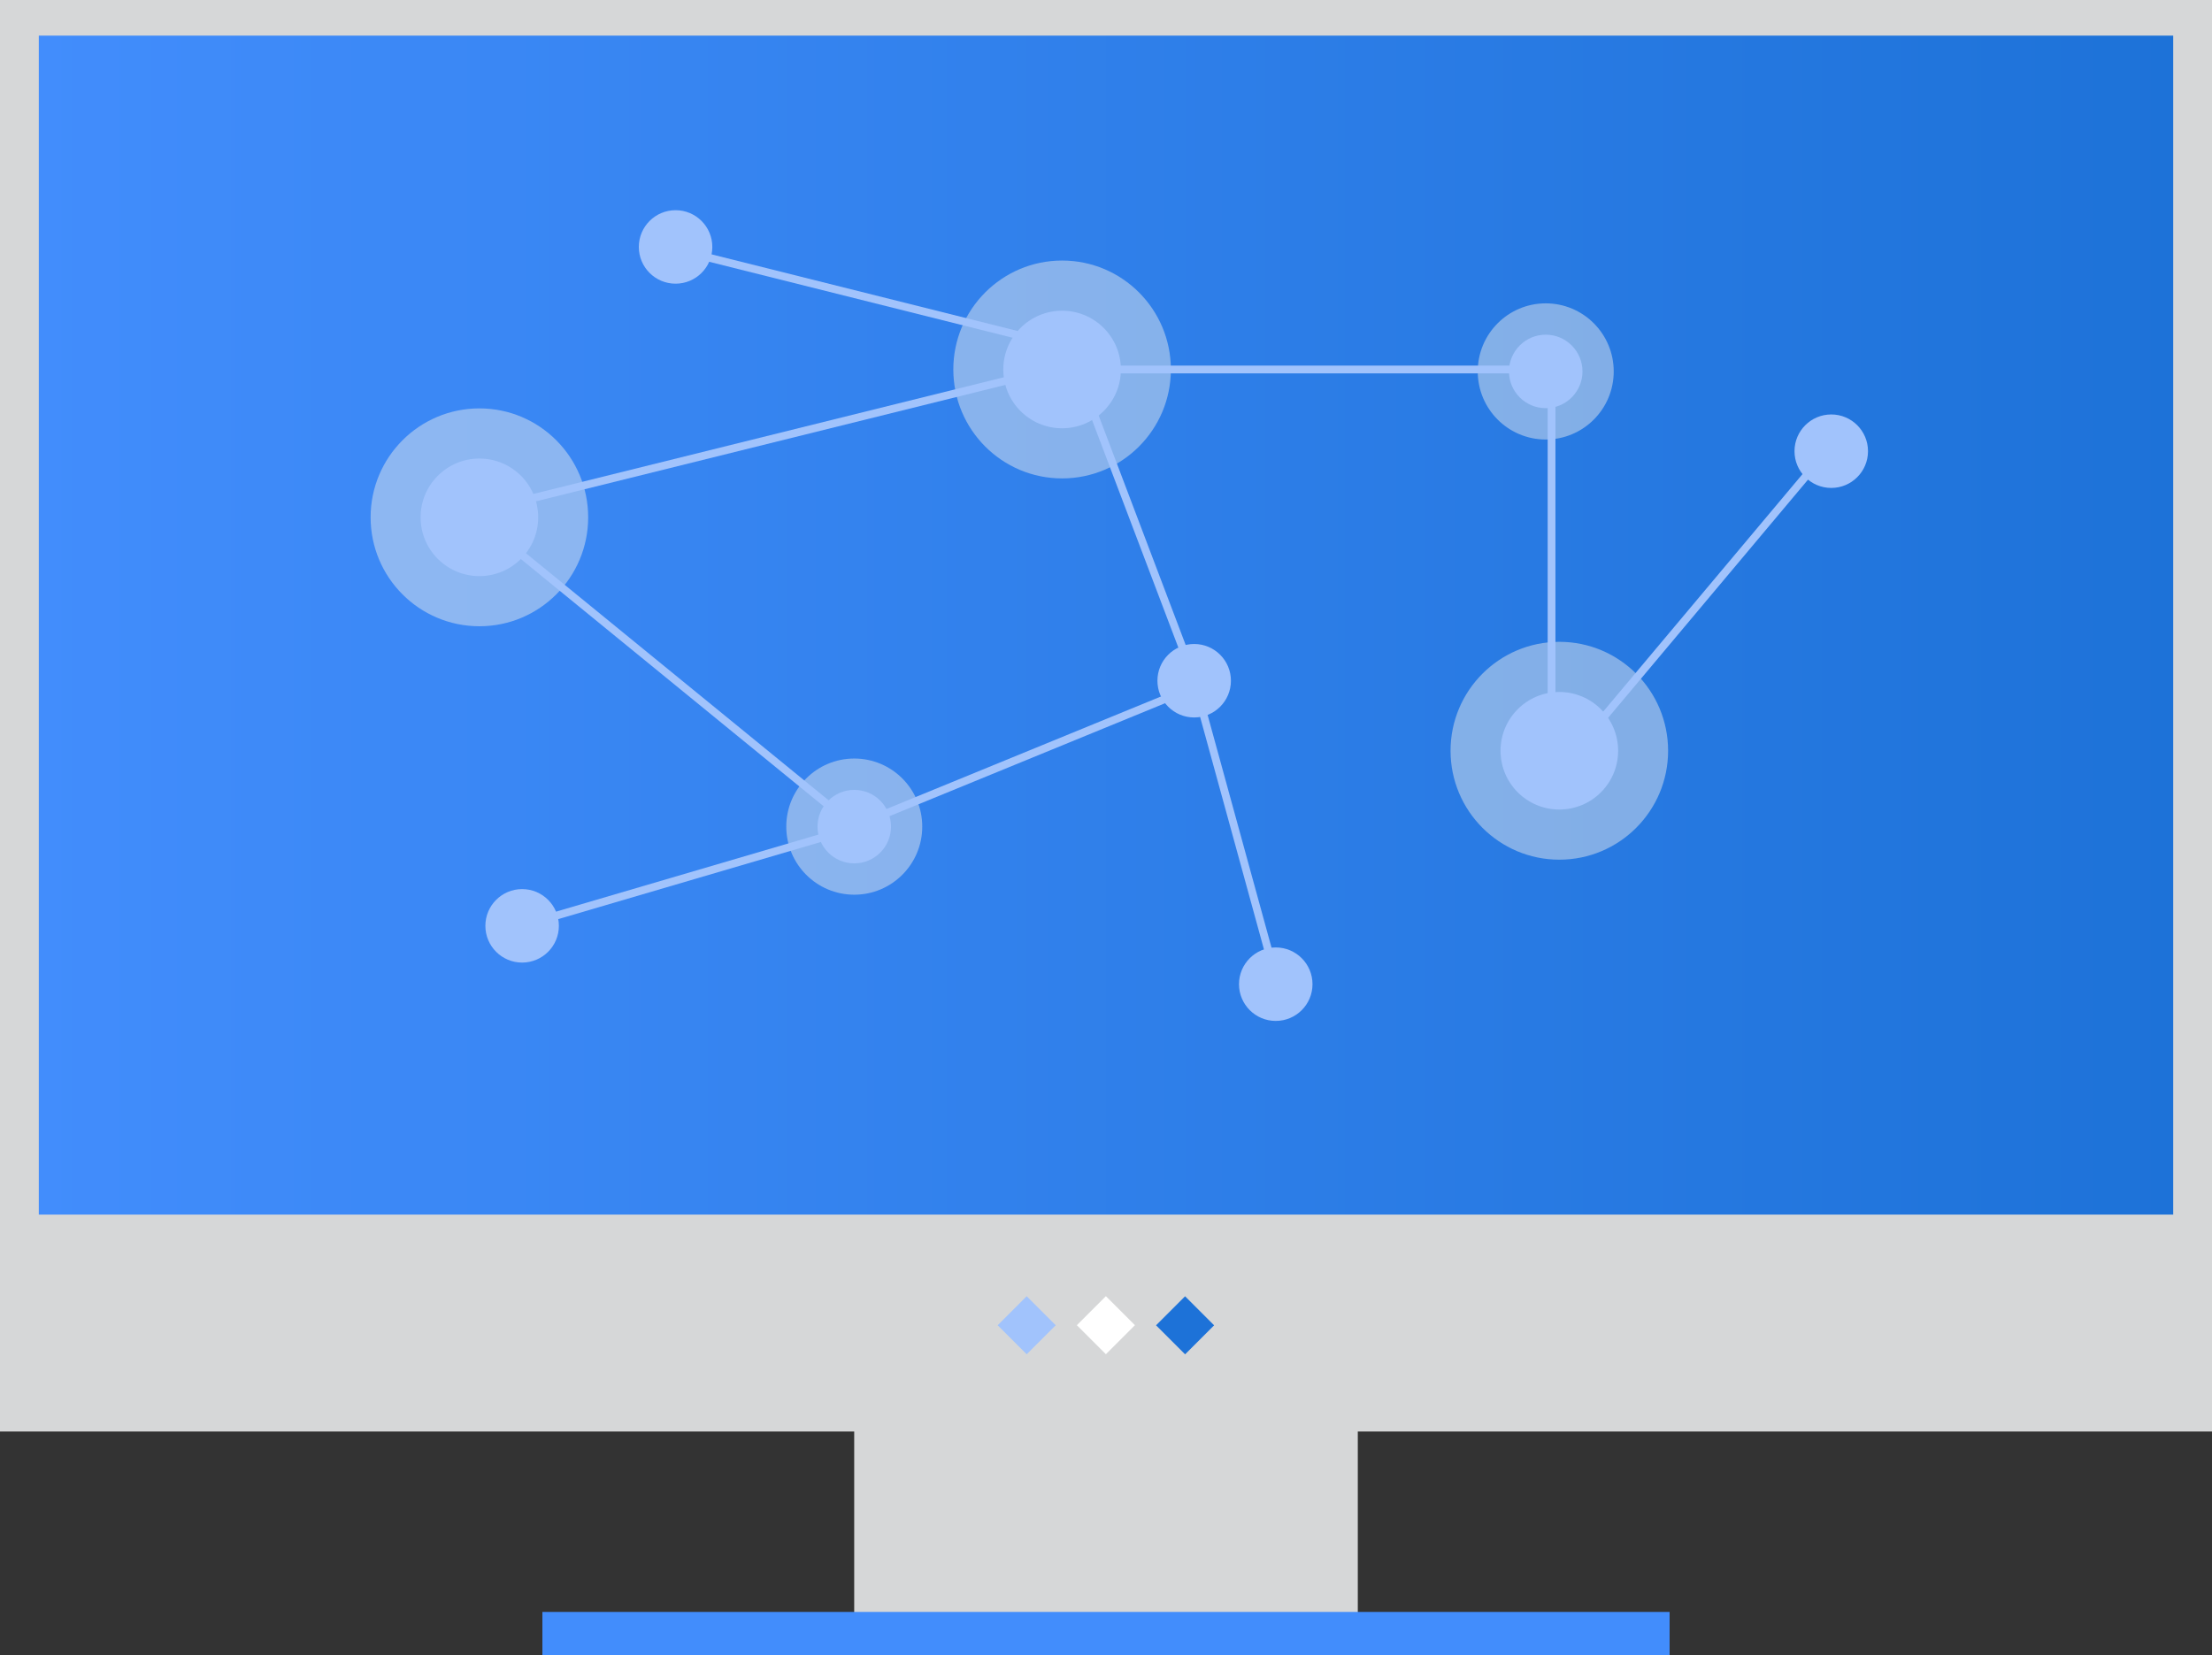 <svg xmlns="http://www.w3.org/2000/svg" xmlns:xlink="http://www.w3.org/1999/xlink" width="189" height="141.467" viewBox="0 0 189 141.467"><rect x="0" y="0" width="189" height="141.467" fill="#333333" stroke="none"/><defs><linearGradient id="a" x1="-49.781" y1="-49.895" x2="-44.19" y2="-49.895" gradientUnits="objectBoundingBox"><stop offset="0" stop-color="#eee"/><stop offset="1" stop-color="#d6d7d8"/></linearGradient><linearGradient id="b" y1="0.5" x2="1" y2="0.5" gradientUnits="objectBoundingBox"><stop offset="0" stop-color="#428dfc"/><stop offset="1" stop-color="#1d72d8"/></linearGradient><clipPath id="c"><rect width="127.941" height="69.301" fill="none"/></clipPath></defs><rect width="43.028" height="47.837" transform="translate(72.986 91.471)" fill="#d6d7d8"/><rect width="96.312" height="3.7" transform="translate(46.344 137.766)" fill="#428dfc"/><rect width="189" height="122.347" fill="url(#a)"/><rect width="182.369" height="100.761" transform="translate(3.316 3.045)" fill="url(#b)"/><g transform="translate(85.242 110.779)"><rect width="3.508" height="3.508" transform="translate(0 2.486) rotate(-45.007)" fill="#a1c3fc"/><rect width="3.508" height="3.508" transform="translate(6.768 2.481) rotate(-45.007)" fill="#fff"/><rect width="3.508" height="3.508" transform="translate(13.535 2.491) rotate(-45.007)" fill="#1d72d8"/></g><g transform="translate(31.667 17.959)"><g clip-path="url(#c)"><g transform="translate(0 0.006)"><ellipse cx="9.294" cy="9.31" rx="9.294" ry="9.31" transform="translate(0 16.939)" fill="#eee" opacity="0.46"/><ellipse cx="5.024" cy="5.024" rx="5.024" ry="5.024" transform="translate(4.27 21.225)" fill="#a1c3fc"/><ellipse cx="9.294" cy="9.31" rx="9.294" ry="9.31" transform="translate(49.788 4.303)" fill="#eee" opacity="0.46"/><ellipse cx="5.024" cy="5.024" rx="5.024" ry="5.024" transform="translate(54.058 8.59)" fill="#a1c3fc"/><ellipse cx="9.294" cy="9.31" rx="9.294" ry="9.31" transform="translate(92.273 36.889)" fill="#eee" opacity="0.46"/><ellipse cx="5.024" cy="5.024" rx="5.024" ry="5.024" transform="translate(96.543 41.176)" fill="#a1c3fc"/><ellipse cx="5.809" cy="5.819" rx="5.809" ry="5.819" transform="translate(35.515 46.864)" fill="#eee" opacity="0.46"/><ellipse cx="3.14" cy="3.14" rx="3.14" ry="3.14" transform="translate(38.184 49.544)" fill="#a1c3fc"/><ellipse cx="5.809" cy="5.819" rx="5.809" ry="5.819" transform="translate(94.596 7.961)" fill="#eee" opacity="0.46"/><ellipse cx="3.14" cy="3.14" rx="3.14" ry="3.14" transform="translate(97.265 10.64)" fill="#a1c3fc"/><ellipse cx="3.14" cy="3.14" rx="3.14" ry="3.14" transform="translate(22.916)" fill="#a1c3fc"/><ellipse cx="3.14" cy="3.14" rx="3.14" ry="3.14" transform="translate(67.227 37.075)" fill="#a1c3fc"/><ellipse cx="3.14" cy="3.14" rx="3.14" ry="3.14" transform="translate(9.805 58.023)" fill="#a1c3fc"/><ellipse cx="3.14" cy="3.14" rx="3.14" ry="3.14" transform="translate(74.197 63.01)" fill="#a1c3fc"/><ellipse cx="3.14" cy="3.14" rx="3.14" ry="3.14" transform="translate(121.661 17.457)" fill="#a1c3fc"/><g transform="translate(8.546 13.308)"><rect width="50.964" height="0.665" transform="translate(0 12.272) rotate(-13.933)" fill="#a1c3fc"/></g><g transform="translate(60.429 14.495)"><path d="M98.158,380.56l9.957,26.269-.621.236L97.537,380.8Z" transform="translate(-97.537 -380.56)" fill="#a1c3fc"/></g><g transform="translate(70.049 40.129)"><rect width="0.664" height="27.585" transform="translate(0 0.176) rotate(-15.353)" fill="#a1c3fc"/></g><g transform="translate(10.41 27.322)"><path d="M78.061,385.663,108.6,410.6l-.419.516-30.537-24.94Z" transform="translate(-77.642 -385.663)" fill="#a1c3fc"/></g><g transform="translate(42.361 39.906)"><path d="M119.558,390.668l.252.616L90.6,403.259l-.252-.616Z" transform="translate(-90.351 -390.668)" fill="#a1c3fc"/></g><g transform="translate(24.48 2.65)"><rect width="0.665" height="34.215" transform="translate(0 0.645) rotate(-75.941)" fill="#a1c3fc"/></g><g transform="translate(61.405 13.281)"><rect width="39.83" height="0.665" fill="#a1c3fc"/></g><g transform="translate(100.571 14.944)"><rect width="0.664" height="34.581" fill="#a1c3fc"/></g><g transform="translate(102.971 20.714)"><path d="M135.377,383.034l.508.428-20.918,24.932-.508-.428Z" transform="translate(-114.459 -383.034)" fill="#a1c3fc"/></g><g transform="translate(12.849 52.54)"><rect width="29.411" height="0.665" transform="translate(0 8.289) rotate(-16.37)" fill="#a1c3fc"/></g></g></g></g></svg>